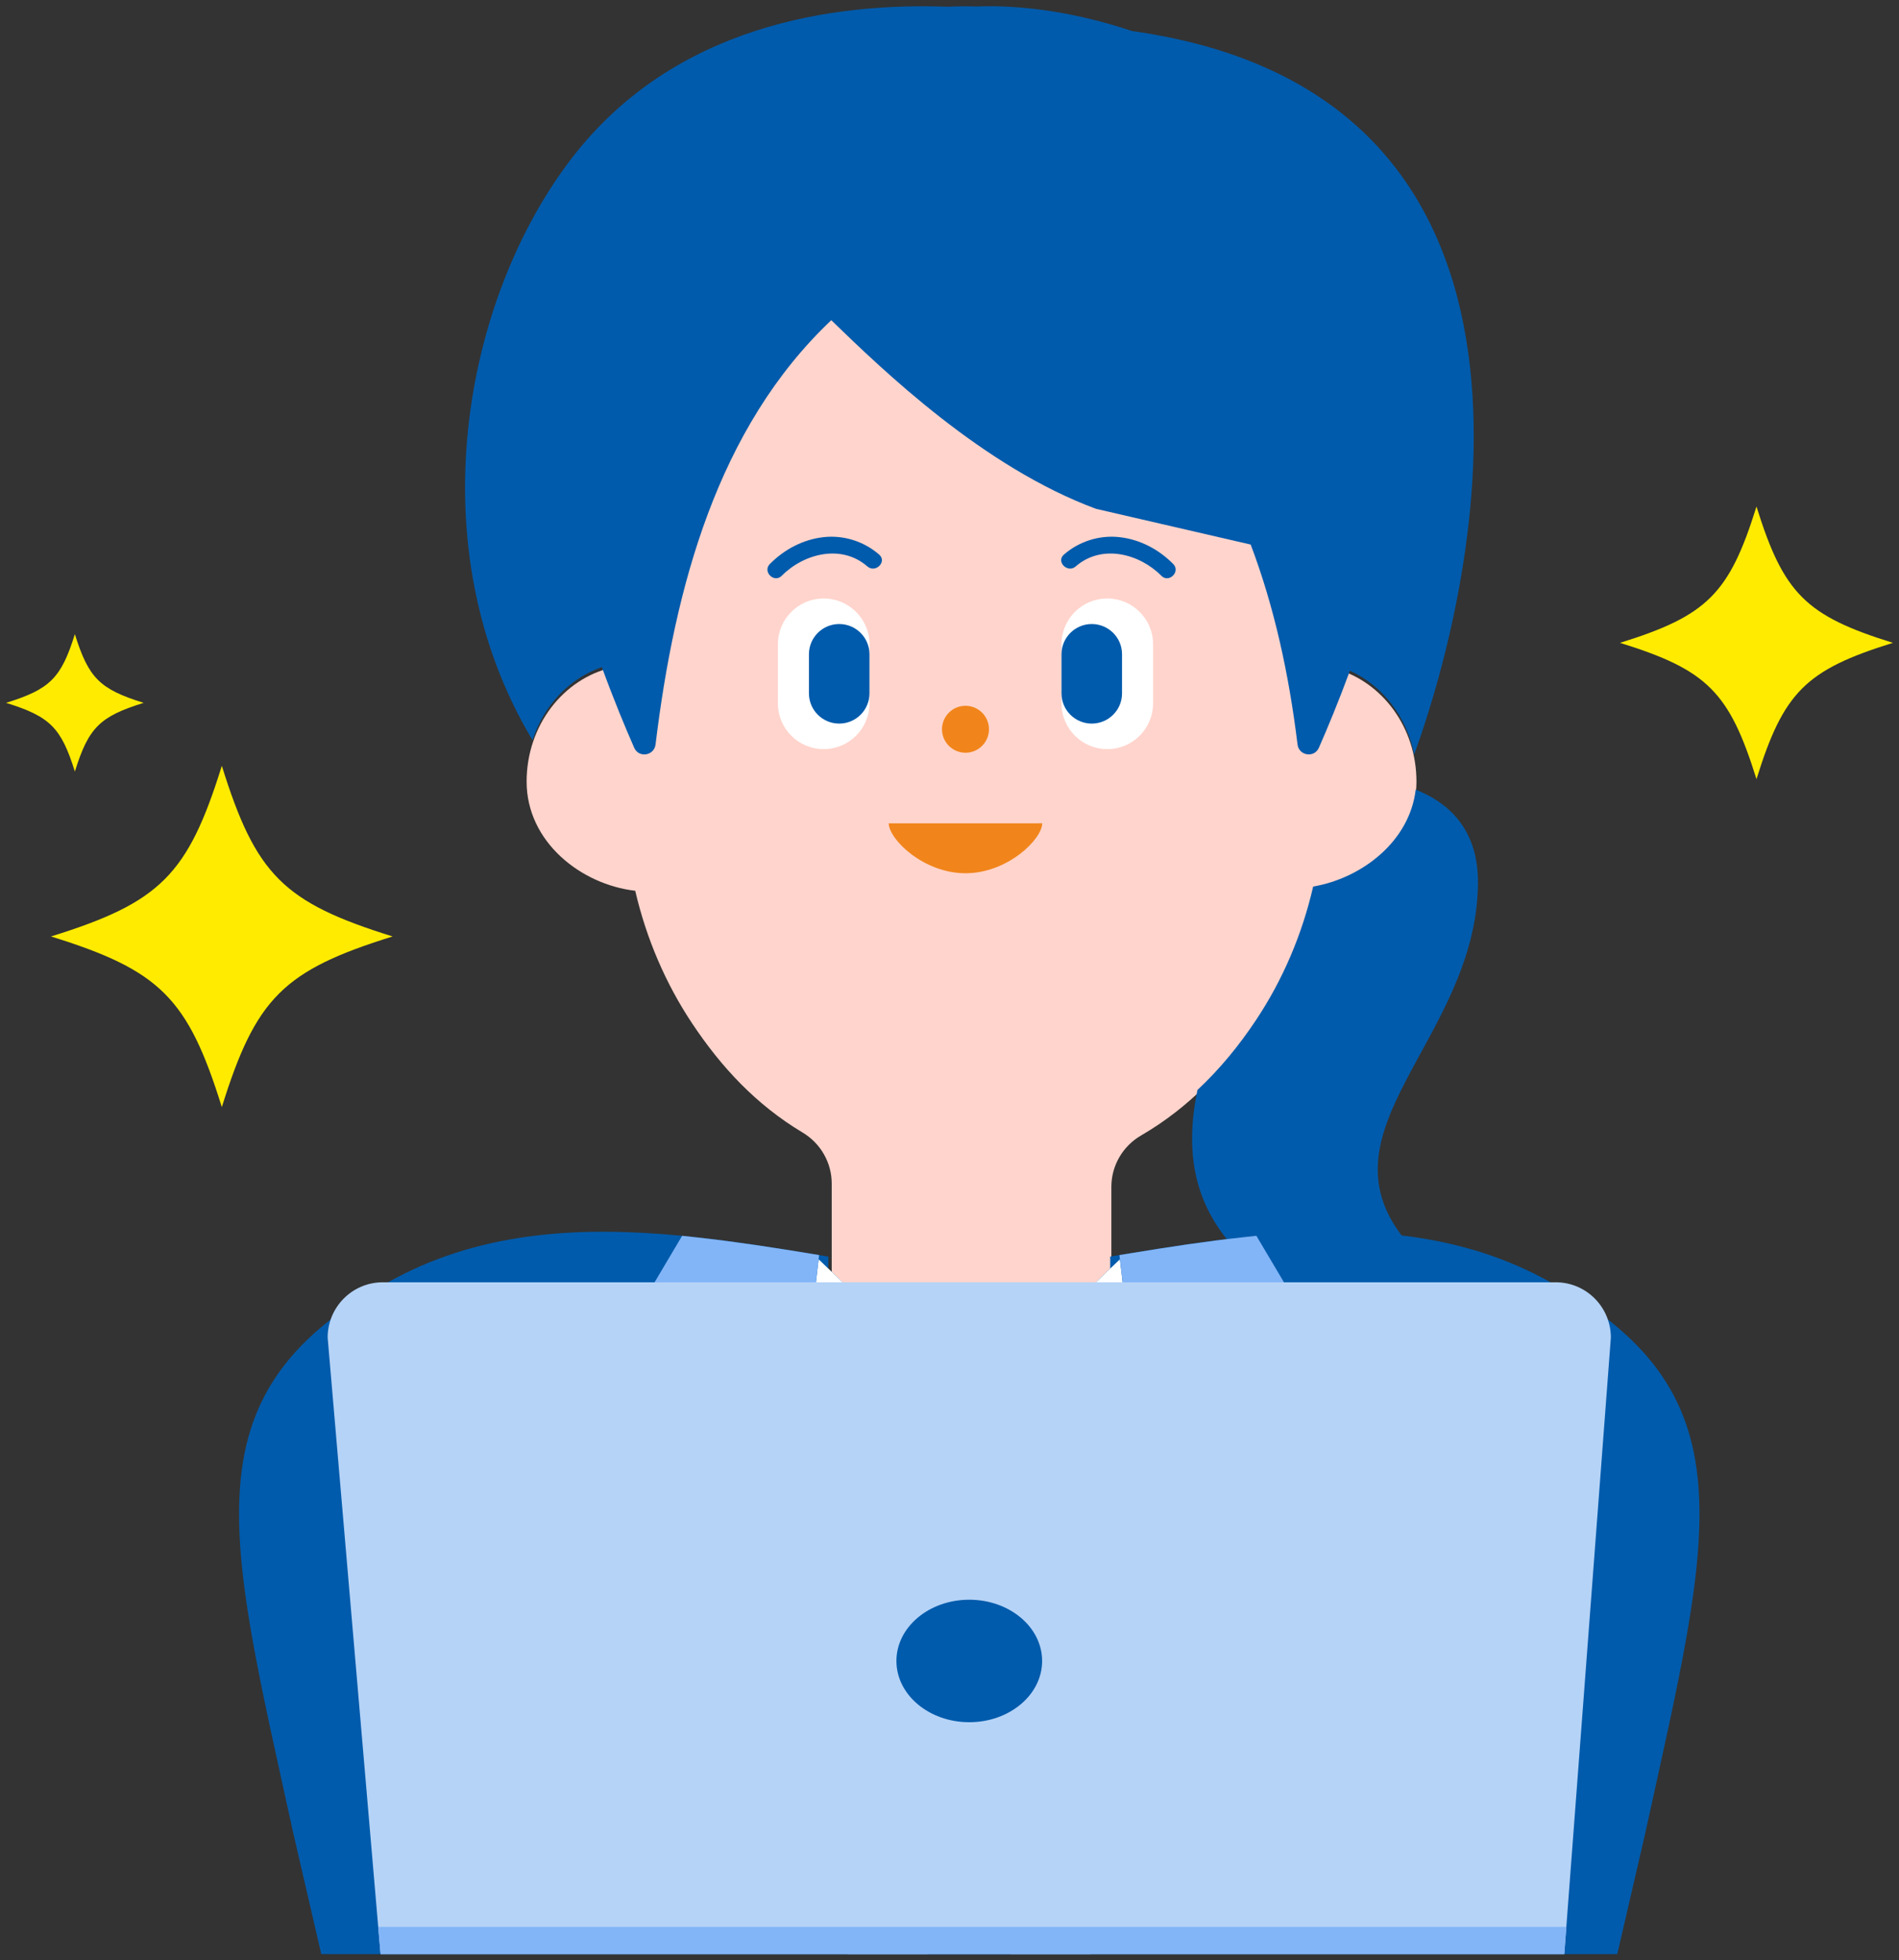 <svg width="156" height="161" viewBox="0 0 156 161" fill="none" xmlns="http://www.w3.org/2000/svg">
<rect x="0" y="0" width="156" height="161" fill="#333333" stroke="none"/>
<g clip-path="url(#clip0_1774_6548)">
<path d="M116.36 64.199C116.36 59.759 113.561 56.034 109.766 54.944V44.323V36.178C109.766 34.379 109.623 32.618 109.359 30.901C108.601 25.953 106.796 21.389 104.199 17.478C98.801 9.353 89.987 4.055 80.022 4.055C70.056 4.055 61.242 9.354 55.844 17.478C53.245 21.389 51.441 25.953 50.684 30.901C50.421 32.618 50.277 34.379 50.277 36.178V54.828C46.268 55.752 43.261 59.595 43.261 64.201C43.261 69.148 47.727 72.655 52.183 73.167C53.104 77.131 54.696 80.806 56.838 84.031C59.26 87.675 62.125 90.745 65.933 93.026C67.425 93.919 68.324 95.511 68.324 97.214V115.339C68.324 118.075 70.606 120.294 73.421 120.294H86.2C89.015 120.294 91.297 118.075 91.297 115.339V97.484C91.297 95.76 92.216 94.151 93.737 93.267C97.701 90.962 100.701 87.802 103.205 84.031C105.36 80.786 106.959 77.086 107.878 73.095C112.118 72.374 116.36 68.984 116.36 64.202V64.199Z" fill="#FFD4CC"/>
<path d="M79.313 61.828C80.379 61.828 81.243 60.965 81.243 59.901C81.243 58.836 80.379 57.972 79.313 57.972C78.247 57.972 77.383 58.836 77.383 59.901C77.383 60.965 78.247 61.828 79.313 61.828Z" fill="#F1851B"/>
<path d="M85.616 67.627C85.616 68.91 82.794 71.727 79.313 71.727C75.832 71.727 73.01 68.911 73.01 67.629L85.616 67.627Z" fill="#F1851B"/>
<path d="M72.225 45.557C70.983 44.473 69.314 43.939 67.67 44.119C65.975 44.306 64.438 45.121 63.244 46.325C62.62 46.953 63.591 47.923 64.216 47.295C66.045 45.453 69.131 44.674 71.255 46.527C71.918 47.106 72.893 46.139 72.225 45.557Z" fill="#005BAC"/>
<path d="M67.665 49.159H67.663C65.586 49.159 63.902 50.841 63.902 52.916V57.775C63.902 59.85 65.586 61.532 67.663 61.532H67.665C69.742 61.532 71.426 59.85 71.426 57.775V52.916C71.426 50.841 69.742 49.159 67.665 49.159Z" fill="white"/>
<path d="M71.425 53.741C71.425 52.369 70.312 51.257 68.939 51.257C67.566 51.257 66.453 52.369 66.453 53.741V56.951C66.453 58.323 67.566 59.435 68.939 59.435C70.312 59.435 71.425 58.323 71.425 56.951V53.741Z" fill="#005BAC"/>
<path d="M88.366 46.527C90.49 44.674 93.576 45.453 95.406 47.295C96.029 47.923 97.001 46.953 96.377 46.325C95.183 45.12 93.647 44.306 91.951 44.119C90.306 43.938 88.639 44.471 87.396 45.556C86.729 46.139 87.703 47.106 88.366 46.527Z" fill="#005BAC"/>
<path d="M90.961 61.533H90.962C93.04 61.533 94.724 59.85 94.724 57.775V52.917C94.724 50.842 93.04 49.159 90.962 49.159H90.961C88.884 49.159 87.2 50.842 87.2 52.917V57.775C87.2 59.85 88.884 61.533 90.961 61.533Z" fill="white"/>
<path d="M87.201 56.951C87.201 58.323 88.314 59.435 89.687 59.435C91.06 59.435 92.173 58.323 92.173 56.951V53.74C92.173 52.369 91.06 51.257 89.687 51.257C88.314 51.257 87.201 52.369 87.201 53.74V56.951Z" fill="#005BAC"/>
<path d="M121.413 72.675C121.484 68.367 119.267 66.047 116.299 64.858C115.791 69.146 111.834 72.146 107.874 72.819C106.955 76.811 105.356 80.51 103.201 83.755C101.781 85.893 100.194 87.826 98.37 89.526C96.702 97.505 99.925 102.082 105.117 105.697C109.323 108.623 111.181 111.931 111.975 113.954C112.338 114.878 113.522 115.147 114.247 114.469C116.646 112.222 120.231 107.489 115.625 102.083C107.81 92.913 121.202 85.454 121.413 72.675Z" fill="#005BAC"/>
<path d="M106.59 61.15C106.703 62.081 107.967 62.277 108.345 61.419C109.051 59.814 109.955 57.642 110.893 55.094C113.564 56.297 115.571 58.859 116.168 61.987C121.309 47.87 130.6 7.819 92.994 2.55C88.426 1.018 83.96 0.381 80.18 0.534C79.429 0.506 78.643 0.519 77.843 0.554C68.455 0.21 55.434 2.054 47.024 12.923C38.071 24.494 34.218 44.922 43.746 60.797C44.657 57.95 46.774 55.714 49.441 54.798C50.418 57.475 51.364 59.753 52.099 61.421C52.476 62.279 53.739 62.082 53.852 61.151C55.429 48.205 58.953 35.131 68.288 26.301C72.575 30.459 80.792 38.373 90.035 41.794L102.742 44.73C104.682 49.855 105.885 55.37 106.59 61.15Z" fill="#005BAC"/>
<path d="M126.78 105.002C119.434 101.093 111.345 100.727 103.21 101.509C99.753 101.841 96.29 102.379 92.87 102.942C92.565 102.993 92.26 103.041 91.955 103.091C91.703 103.133 91.455 103.174 91.203 103.215V104.202L81.763 113.25L81.281 113.653C80.327 114.453 78.918 114.453 77.963 113.653L77.483 113.25L68.043 104.202V103.215C67.791 103.174 67.543 103.133 67.29 103.091C63.575 102.475 59.801 101.87 56.037 101.509C47.902 100.729 39.813 101.094 32.467 105.002C15.175 114.203 18.608 125.545 24.108 150.642L26.393 160.511H76.203H83.044H132.855L135.14 150.642C140.637 125.545 144.072 114.202 126.78 105.002Z" fill="#005BAC"/>
<path d="M71.128 148.642C70.4 146.794 69.692 144.907 69.044 143.051C69.691 144.909 70.4 146.795 71.128 148.642Z" fill="#ACD3FA"/>
<path d="M69.044 143.05C68.372 141.118 67.766 139.218 67.276 137.432C67.766 139.218 68.372 141.116 69.044 143.05Z" fill="#ACD3FA"/>
<path d="M76.743 124.927C76.978 125.167 77.246 125.381 77.544 125.558C77.246 125.381 76.978 125.169 76.743 124.929V124.927Z" fill="#DFE9FF"/>
<path d="M89.904 124.047L79.624 115.301L69.341 124.05C68.242 124.983 66.626 124.781 65.766 123.742C65.743 126.243 65.805 128.658 66.005 130.793C66.061 131.385 66.127 131.955 66.204 132.501C66.412 133.978 66.786 135.649 67.276 137.434C67.766 139.219 68.372 141.118 69.044 143.051C69.69 144.909 70.4 146.795 71.128 148.642L76.745 124.927C76.057 124.225 75.659 123.283 75.659 122.287V120.705C75.659 119.29 76.459 117.991 77.739 117.327C78.867 116.741 80.218 116.727 81.357 117.291L81.467 117.345C82.787 117.997 83.617 119.317 83.617 120.758V122.231C83.617 123.231 83.214 124.173 82.524 124.875L88.209 148.411C89.407 145.354 90.552 142.195 91.444 139.255C91.818 138.021 92.149 136.825 92.42 135.691C92.691 134.558 92.903 133.487 93.043 132.502C93.121 131.957 93.186 131.386 93.242 130.794C93.353 129.611 93.424 128.343 93.46 127.022C93.489 125.959 93.492 124.857 93.481 123.741C92.621 124.779 91.002 124.982 89.904 124.047Z" fill="#E2EAFF"/>
<path d="M80.063 126.089C79.891 126.109 79.717 126.118 79.545 126.117C79.718 126.118 79.891 126.109 80.063 126.089Z" fill="#DFE9FF"/>
<path d="M85.75 154.403C85.999 153.822 86.251 153.226 86.505 152.619C87.012 151.406 87.526 150.147 88.031 148.867C88.092 148.715 88.149 148.562 88.209 148.41L82.524 124.874C82.397 125.003 82.263 125.125 82.117 125.237C81.972 125.349 81.82 125.451 81.655 125.543L81.551 125.602C81.085 125.865 80.578 126.026 80.062 126.087C79.89 126.107 79.716 126.117 79.544 126.115C79.341 126.113 79.139 126.091 78.939 126.058C78.671 126.014 78.407 125.941 78.15 125.842C77.945 125.763 77.742 125.673 77.55 125.558L77.544 125.555C77.247 125.378 76.978 125.166 76.744 124.925L71.127 148.639C71.661 149.997 72.204 151.333 72.742 152.618C72.996 153.225 73.248 153.821 73.496 154.402C74.49 156.729 75.431 158.827 76.202 160.51H83.044C83.814 158.827 84.755 156.729 85.749 154.402L85.75 154.403Z" fill="#005BAC"/>
<path d="M83.617 122.231V120.758C83.617 119.315 82.786 117.995 81.467 117.345L81.358 117.291C80.218 116.729 78.867 116.742 77.739 117.327C76.459 117.993 75.66 119.291 75.66 120.705V122.287C75.66 123.283 76.057 124.225 76.745 124.927C76.98 125.167 77.248 125.381 77.546 125.557L77.551 125.559C77.743 125.674 77.946 125.763 78.152 125.843C78.408 125.942 78.672 126.015 78.941 126.059C79.141 126.093 79.344 126.114 79.545 126.117C79.719 126.118 79.891 126.109 80.063 126.089C80.579 126.027 81.087 125.866 81.553 125.603L81.657 125.545C81.82 125.453 81.973 125.35 82.118 125.238C82.263 125.126 82.399 125.005 82.526 124.875C83.216 124.173 83.617 123.231 83.617 122.231Z" fill="#005BAC"/>
<path d="M79.545 126.117C79.342 126.114 79.141 126.093 78.94 126.059C79.141 126.093 79.344 126.114 79.545 126.117Z" fill="#005BB1"/>
<path d="M67.249 103.438C66.994 105.539 66.628 108.797 66.323 112.531C66.63 108.797 66.994 105.541 67.249 103.438Z" fill="white"/>
<path d="M66.029 116.602C65.885 118.963 65.789 121.39 65.767 123.742C65.788 121.39 65.884 118.963 66.029 116.602Z" fill="white"/>
<path d="M81.765 113.249L81.283 113.651C80.329 114.451 78.919 114.451 77.965 113.651L77.484 113.249L68.045 104.201L67.249 103.438C66.995 105.539 66.629 108.797 66.323 112.531C66.215 113.842 66.115 115.21 66.029 116.602C65.885 118.963 65.789 121.39 65.767 123.742C66.625 124.781 68.243 124.985 69.341 124.05L79.624 115.301L89.904 124.047C91.003 124.982 92.622 124.778 93.481 123.739C93.479 123.469 93.481 123.201 93.476 122.929C93.453 121.533 93.403 120.114 93.334 118.705C93.037 112.577 92.388 106.647 91.998 103.438L91.203 104.201L81.765 113.249Z" fill="white"/>
<path d="M92.42 135.689C92.691 134.555 92.903 133.485 93.043 132.499C92.904 133.483 92.692 134.555 92.42 135.689Z" fill="#72B5FC"/>
<path d="M73.496 154.403C73.248 153.822 72.995 153.226 72.742 152.619C72.205 151.334 71.662 149.998 71.127 148.641C70.399 146.793 69.691 144.906 69.043 143.05C68.37 141.118 67.764 139.218 67.275 137.433C66.785 135.647 66.411 133.977 66.203 132.499C66.125 131.954 66.06 131.383 66.004 130.791C65.804 128.657 65.741 126.242 65.765 123.741C65.786 121.389 65.884 118.962 66.028 116.601C66.113 115.209 66.213 113.842 66.322 112.53C66.629 108.795 66.993 105.539 67.248 103.437C67.261 103.325 67.277 103.194 67.291 103.089C67.128 103.062 66.965 103.035 66.802 103.009C66.783 103.006 66.763 103.002 66.745 102.999C66.009 102.878 65.272 102.758 64.533 102.641C64.195 102.587 63.858 102.537 63.519 102.485C63.046 102.411 62.574 102.338 62.1 102.269C61.609 102.197 61.116 102.13 60.624 102.063C60.288 102.018 59.955 101.969 59.62 101.925C58.79 101.817 57.959 101.717 57.128 101.627H57.125C56.762 101.589 56.399 101.542 56.037 101.507L49.934 111.798C48.19 114.735 48.63 118.441 51.012 120.914L55.789 125.873C57.698 127.855 58.392 130.673 57.614 133.285L55.613 140.001C54.848 142.569 55.505 145.339 57.349 147.318L69.644 160.511H76.203C75.433 158.829 74.49 156.73 73.496 154.403Z" fill="#82B5F7"/>
<path d="M108.235 120.914C110.618 118.441 111.057 114.737 109.314 111.798L103.21 101.507C102.847 101.542 102.485 101.589 102.122 101.627C102.122 101.627 102.121 101.627 102.119 101.627C100.623 101.789 99.126 101.986 97.633 102.201C97.555 102.211 97.476 102.222 97.397 102.234C95.912 102.45 94.433 102.685 92.959 102.927C92.93 102.933 92.9 102.937 92.871 102.941C92.567 102.991 92.261 103.039 91.957 103.09C91.97 103.195 91.985 103.326 91.999 103.438C92.389 106.647 93.038 112.577 93.335 118.705C93.403 120.114 93.453 121.533 93.477 122.929C93.481 123.202 93.48 123.469 93.482 123.739C93.493 124.855 93.49 125.958 93.461 127.021C93.425 128.342 93.354 129.61 93.243 130.793C93.187 131.385 93.122 131.955 93.044 132.501C92.906 133.485 92.693 134.557 92.421 135.69C92.149 136.823 91.82 138.019 91.445 139.254C90.554 142.194 89.41 145.353 88.21 148.41C88.15 148.562 88.093 148.717 88.032 148.867C87.527 150.147 87.013 151.405 86.506 152.619C86.252 153.226 86 153.822 85.751 154.403C84.757 156.73 83.816 158.829 83.046 160.511H89.605L101.899 147.318C103.744 145.339 104.4 142.567 103.636 140.001L101.634 133.285C100.855 130.674 101.549 127.855 103.458 125.873L108.235 120.914Z" fill="#82B5F7"/>
<path d="M128.502 160.511H31.262L26.916 109.867C26.916 107.358 28.945 105.325 31.448 105.325H127.799C130.301 105.325 132.33 107.358 132.33 109.867L128.502 160.511Z" fill="#B5D3F7"/>
<path d="M79.624 141.46C82.929 141.46 85.609 139.208 85.609 136.43C85.609 133.651 82.929 131.399 79.624 131.399C76.318 131.399 73.639 133.651 73.639 136.43C73.639 139.208 76.318 141.46 79.624 141.46Z" fill="#005BAC"/>
<path d="M128.502 160.511H31.262L31.07 158.274H128.672L128.502 160.511Z" fill="#82B5F7"/>
<path d="M32.255 76.919C23.282 79.71 21.017 81.974 18.223 90.936C15.428 81.974 13.163 79.71 4.188 76.919C13.163 74.129 15.427 71.865 18.223 62.902C21.017 71.865 23.283 74.129 32.255 76.919Z" fill="#FFEB00"/>
<path d="M155.5 52.802C148.332 55.031 146.522 56.839 144.292 63.998C142.059 56.838 140.25 55.03 133.082 52.802C140.25 50.572 142.059 48.764 144.292 41.606C146.524 48.766 148.334 50.574 155.5 52.802Z" fill="#FFEB00"/>
<path d="M11.8 57.731C8.187 58.855 7.275 59.766 6.15 63.375C5.025 59.767 4.113 58.855 0.5 57.731C4.113 56.607 5.025 55.697 6.15 52.087C7.275 55.695 8.187 56.607 11.8 57.731Z" fill="#FFEB00"/>
</g>
<defs>
<clipPath id="clip0_1774_6548">
<rect width="155" height="160" fill="white" transform="translate(0.5 0.511)"/>
</clipPath>
</defs>
</svg>
